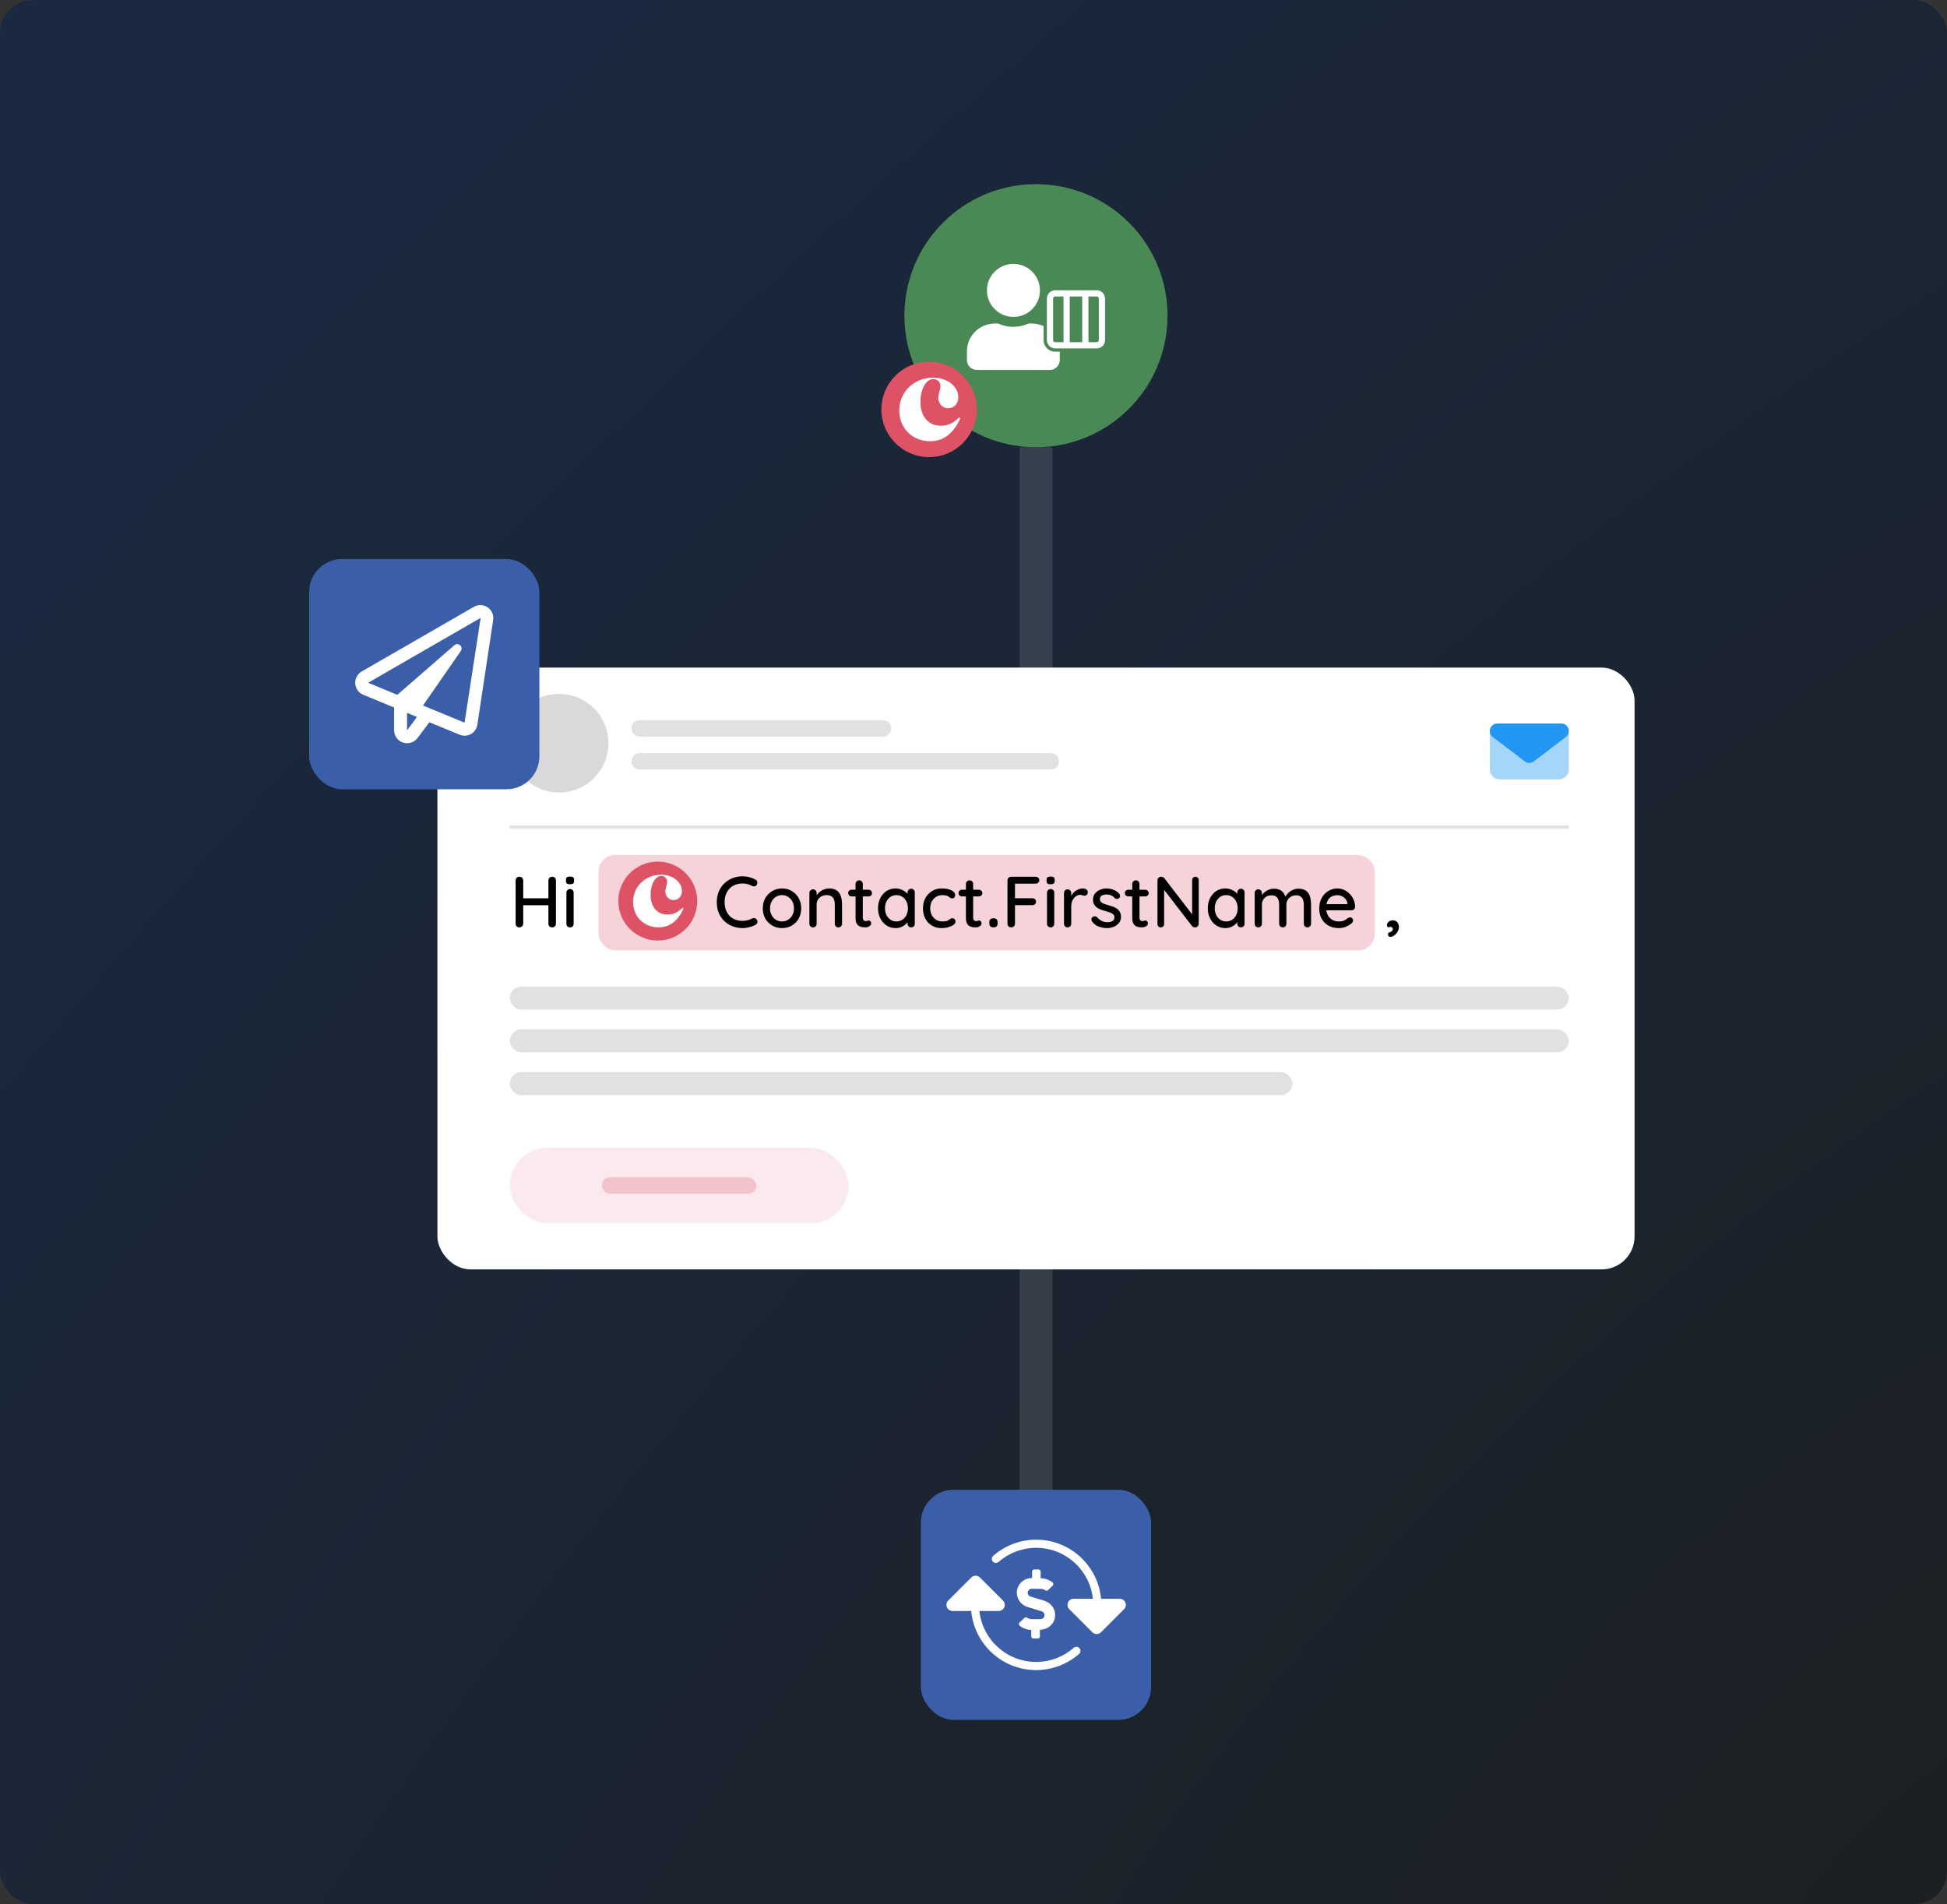 <svg width="592" height="579" viewBox="0 0 592 579" fill="none" xmlns="http://www.w3.org/2000/svg">
<rect x="0" y="0" width="592" height="579" fill="#333333" stroke="none"/>
<rect width="592" height="579" rx="10" fill="url(#paint0_radial_42_1078)"/>
<circle cx="315" cy="96" r="40" fill="#4A8856"/>
<path d="M330.947 90.157V104.052H333.474C333.821 104.052 334.105 103.768 334.105 103.421V90.789C334.105 90.442 333.821 90.157 333.474 90.157H330.947ZM329.053 90.157H325.263V104.052H329.053V90.157ZM323.368 104.052V90.157H320.842C320.495 90.157 320.21 90.442 320.21 90.789V103.421C320.21 103.768 320.495 104.052 320.842 104.052H323.368ZM318.316 90.789C318.316 89.396 319.449 88.263 320.842 88.263H333.474C334.867 88.263 336 89.396 336 90.789V103.421C336 104.814 334.867 105.947 333.474 105.947H320.842C319.449 105.947 318.316 104.814 318.316 103.421V90.789Z" fill="white"/>
<path d="M303.517 98.387C304.957 99.047 306.523 99.389 308.107 99.389C309.692 99.389 311.259 99.047 312.699 98.387H313.762C315.001 98.387 316.212 98.66 317.315 99.17V103.421C317.316 105.366 318.896 106.947 320.842 106.947H322.23V109.467C322.23 110.272 321.911 111.044 321.342 111.613C320.773 112.182 320 112.502 319.195 112.502H297.035C296.23 112.502 295.458 112.182 294.889 111.613C294.32 111.044 294 110.272 294 109.467V106.856C294 104.61 294.892 102.455 296.48 100.867C298.069 99.279 300.223 98.387 302.469 98.387H303.517ZM318.328 103.675C318.336 103.758 318.349 103.841 318.365 103.922C318.349 103.842 318.337 103.761 318.328 103.679V103.675ZM321.21 102.828C321.25 102.902 321.288 102.977 321.325 103.052H321.21V102.828ZM305.062 80.863C306.534 80.253 308.154 80.093 309.718 80.404C311.281 80.715 312.718 81.483 313.845 82.61C314.972 83.737 315.739 85.173 316.05 86.736C316.361 88.299 316.202 89.92 315.592 91.393C314.982 92.865 313.948 94.124 312.623 95.01C311.298 95.895 309.739 96.368 308.146 96.368C306.008 96.368 303.959 95.519 302.447 94.008C300.936 92.496 300.086 90.446 300.086 88.309C300.086 86.715 300.559 85.156 301.444 83.831C302.33 82.506 303.589 81.473 305.062 80.863Z" fill="white"/>
<rect x="280" y="453" width="70" height="70" rx="10" fill="#3B5EA8"/>
<path d="M317.797 486.827L313.344 485.487C313.092 485.416 312.871 485.264 312.714 485.054C312.557 484.845 312.473 484.59 312.475 484.328C312.477 484.169 312.511 484.012 312.574 483.866C312.637 483.719 312.728 483.587 312.843 483.476C312.957 483.365 313.092 483.278 313.24 483.219C313.388 483.16 313.547 483.131 313.706 483.134H316.421C316.92 483.148 317.403 483.305 317.815 483.586C317.929 483.674 318.069 483.722 318.214 483.722C318.358 483.722 318.498 483.674 318.612 483.586L320.042 482.21C320.115 482.147 320.173 482.07 320.213 481.982C320.253 481.895 320.274 481.8 320.274 481.703C320.274 481.607 320.253 481.512 320.213 481.425C320.173 481.337 320.115 481.259 320.042 481.197C319.014 480.375 317.737 479.928 316.421 479.929V477.92C316.424 477.834 316.409 477.749 316.379 477.669C316.348 477.589 316.302 477.516 316.243 477.454C316.184 477.391 316.114 477.341 316.036 477.306C315.958 477.272 315.873 477.252 315.788 477.25H314.466C314.293 477.25 314.128 477.319 314.005 477.441C313.883 477.563 313.814 477.729 313.814 477.902V479.875H313.706C313.083 479.868 312.466 479.991 311.893 480.236C311.32 480.48 310.805 480.841 310.379 481.296C309.953 481.75 309.627 482.289 309.421 482.876C309.214 483.464 309.132 484.088 309.18 484.709C309.284 485.636 309.662 486.511 310.264 487.224C310.867 487.936 311.668 488.453 312.565 488.709L316.747 489.977C316.997 490.055 317.215 490.212 317.368 490.424C317.522 490.636 317.602 490.892 317.598 491.153C317.598 491.312 317.567 491.469 317.505 491.615C317.444 491.761 317.355 491.894 317.242 492.005C317.129 492.116 316.995 492.204 316.848 492.263C316.701 492.322 316.544 492.351 316.385 492.348H313.67C313.169 492.346 312.682 492.188 312.276 491.896C312.153 491.817 312.006 491.782 311.861 491.799C311.716 491.815 311.581 491.882 311.479 491.986L310.031 493.344C309.958 493.407 309.9 493.485 309.86 493.572C309.82 493.66 309.799 493.755 309.799 493.851C309.799 493.947 309.82 494.042 309.86 494.13C309.9 494.217 309.958 494.295 310.031 494.358C311.034 495.16 312.276 495.606 313.561 495.625V497.598C313.561 497.771 313.63 497.937 313.752 498.059C313.874 498.181 314.04 498.25 314.213 498.25H315.516C315.691 498.25 315.858 498.182 315.984 498.06C316.109 497.939 316.181 497.773 316.186 497.598V495.589C317.123 495.603 318.042 495.332 318.822 494.812C319.601 494.291 320.204 493.545 320.549 492.674C320.758 492.101 320.848 491.491 320.814 490.882C320.781 490.273 320.624 489.677 320.353 489.13C320.082 488.583 319.703 488.097 319.239 487.701C318.775 487.306 318.235 487.008 317.652 486.827H317.797Z" fill="white"/>
<path d="M295.328 479.689C296.056 478.961 297.229 478.961 297.957 479.689L304.972 486.704C305.503 487.235 305.667 488.035 305.377 488.73C305.087 489.426 304.413 489.88 303.657 489.88H297.798C298.729 498.587 306.094 505.372 315.048 505.366C319.418 505.366 323.415 503.746 326.471 501.073C326.985 500.624 327.769 500.674 328.218 501.188C328.667 501.703 328.617 502.486 328.097 502.94C324.608 505.991 320.042 507.842 315.042 507.848C304.714 507.848 296.243 499.956 295.301 489.88L289.633 489.875C288.877 489.875 288.203 489.42 287.913 488.725C287.623 488.029 287.787 487.229 288.318 486.698L295.328 479.689ZM315.048 468.195C325.376 468.195 333.847 476.086 334.789 486.162H340.462C341.217 486.162 341.891 486.616 342.182 487.312C342.472 488.007 342.307 488.807 341.776 489.338L334.767 496.348C334.038 497.076 332.867 497.076 332.139 496.348L325.124 489.333C324.593 488.802 324.429 488.002 324.719 487.307C325.009 486.611 325.682 486.156 326.438 486.156H332.297C331.366 477.449 324.001 470.665 315.048 470.67C310.678 470.67 306.68 472.291 303.63 474.958L303.624 474.963C303.109 475.412 302.327 475.363 301.878 474.849C301.429 474.334 301.478 473.551 301.992 473.102C305.48 470.051 310.048 468.201 315.048 468.195Z" fill="white"/>
<path fill-rule="evenodd" clip-rule="evenodd" d="M286.391 119.228C286.484 119.321 286.484 119.474 286.391 119.567L285.888 120.07C285.796 120.162 285.648 120.162 285.557 120.07L282.793 117.307C282.631 117.145 282.369 117.145 282.207 117.307L275.307 124.207C275.145 124.369 275.145 124.631 275.307 124.793L282.207 131.693C282.369 131.855 282.631 131.855 282.793 131.693L289.693 124.793C289.697 124.789 289.702 124.784 289.706 124.78L290.57 123.915C290.68 123.806 290.862 123.831 290.913 123.978C291.106 124.538 290.979 125.184 290.531 125.631L283.631 132.531C283.007 133.156 281.993 133.156 281.369 132.531L274.469 125.631C273.844 125.007 273.844 123.993 274.469 123.369L281.369 116.469C281.993 115.844 283.007 115.844 283.631 116.469L286.391 119.228ZM290.53 121.045C290.638 121.153 290.638 121.328 290.53 121.436L282.766 129.2C282.658 129.308 282.483 129.308 282.375 129.2L281.148 127.973C281.122 127.947 281.102 127.917 281.089 127.886L277.846 124.643C277.738 124.535 277.738 124.36 277.846 124.252L279.073 123.025C279.181 122.917 279.356 122.917 279.464 123.025L282.585 126.145L288.912 119.818C289.02 119.71 289.195 119.71 289.303 119.818L290.53 121.045Z" fill="white"/>
<rect x="133" y="203" width="364" height="183" rx="10" fill="white"/>
<path opacity="0.4" d="M453 221C453 221.719 453.333 222.395 453.9 222.829L463.65 230.257C464.452 230.867 465.548 230.867 466.35 230.257L476.1 222.829C476.667 222.395 477 221.719 477 221V233.952C477 235.633 475.655 237 474 237H456C454.345 237 453 235.633 453 233.952V221Z" fill="#2196F3"/>
<path d="M455.25 220C454.008 220 453 221.024 453 222.286C453 223.005 453.333 223.681 453.9 224.114L463.65 231.543C464.452 232.152 465.548 232.152 466.35 231.543L476.1 224.114C476.667 223.681 477 223.005 477 222.286C477 221.024 475.992 220 474.75 220H455.25Z" fill="#2196F3"/>
<circle cx="170" cy="226" r="15" fill="#D9D9D9"/>
<rect x="94" y="170" width="70" height="70" rx="10" fill="#3B5EA8"/>
<g clip-path="url(#clip0_42_1078)">
<path d="M144.171 184.473L109.966 204.197C109.33 204.566 108.81 205.105 108.464 205.754C108.118 206.403 107.96 207.135 108.009 207.869C108.057 208.603 108.309 209.309 108.738 209.906C109.166 210.504 109.752 210.971 110.431 211.253L119.829 215.149V222.077C119.835 222.904 120.101 223.709 120.588 224.377C121.075 225.046 121.759 225.545 122.544 225.805C123.33 226.065 124.177 226.073 124.967 225.827C125.756 225.581 126.45 225.094 126.949 224.434L130.557 219.624L139.745 223.424C140.226 223.612 140.737 223.71 141.253 223.713C141.931 223.717 142.6 223.546 143.193 223.216C143.716 222.914 144.164 222.497 144.503 221.997C144.842 221.497 145.063 220.927 145.149 220.329L149.96 188.498C150.064 187.774 149.964 187.035 149.672 186.364C149.38 185.694 148.908 185.117 148.307 184.7C147.707 184.282 147.002 184.04 146.271 184C145.541 183.959 144.814 184.123 144.171 184.473ZM123.773 222.077V216.769L126.788 218.02L123.773 222.077ZM141.253 219.752L128.616 214.54L140.146 197.911C140.313 197.645 140.38 197.328 140.335 197.017C140.291 196.707 140.139 196.422 139.904 196.212C139.67 196.003 139.37 195.884 139.056 195.875C138.742 195.865 138.436 195.968 138.19 196.163L120.807 211.285L111.939 207.613L146.144 187.888L141.253 219.752Z" fill="white"/>
</g>
<line x1="315" y1="136" x2="315" y2="203" stroke="white" stroke-opacity="0.12" stroke-width="10"/>
<line x1="315" y1="386" x2="315" y2="453" stroke="white" stroke-opacity="0.12" stroke-width="10"/>
<line x1="194.5" y1="221.5" x2="268.5" y2="221.5" stroke="black" stroke-opacity="0.12" stroke-width="5" stroke-linecap="round"/>
<line x1="194.5" y1="231.5" x2="319.5" y2="231.5" stroke="black" stroke-opacity="0.12" stroke-width="5" stroke-linecap="round"/>
<line x1="155" y1="251.5" x2="477" y2="251.5" stroke="black" stroke-opacity="0.12"/>
<path d="M157.97 266.6C158.263 266.6 158.52 266.71 158.74 266.93C158.975 267.135 159.092 267.399 159.092 267.722V280.878C159.077 281.201 158.953 281.472 158.718 281.692C158.498 281.897 158.234 282 157.926 282C157.589 282 157.31 281.897 157.09 281.692C156.885 281.472 156.782 281.201 156.782 280.878V267.722C156.782 267.399 156.892 267.135 157.112 266.93C157.332 266.71 157.618 266.6 157.97 266.6ZM167.892 266.6C168.244 266.6 168.523 266.71 168.728 266.93C168.933 267.135 169.036 267.399 169.036 267.722V280.878C169.036 281.201 168.926 281.472 168.706 281.692C168.501 281.897 168.222 282 167.87 282C167.562 282 167.298 281.897 167.078 281.692C166.858 281.472 166.748 281.201 166.748 280.878V267.722C166.748 267.399 166.858 267.135 167.078 266.93C167.313 266.71 167.584 266.6 167.892 266.6ZM157.882 273.156H167.914L167.892 275.268H157.86L157.882 273.156ZM174.421 280.878C174.421 281.201 174.318 281.472 174.113 281.692C173.907 281.897 173.643 282 173.321 282C173.013 282 172.749 281.897 172.529 281.692C172.323 281.472 172.221 281.201 172.221 280.878V271.462C172.221 271.139 172.323 270.875 172.529 270.67C172.749 270.45 173.013 270.34 173.321 270.34C173.643 270.34 173.907 270.45 174.113 270.67C174.318 270.875 174.421 271.139 174.421 271.462V280.878ZM173.299 268.888C172.873 268.888 172.565 268.815 172.375 268.668C172.184 268.507 172.089 268.243 172.089 267.876V267.524C172.089 267.157 172.191 266.901 172.397 266.754C172.602 266.607 172.91 266.534 173.321 266.534C173.761 266.534 174.076 266.615 174.267 266.776C174.457 266.923 174.553 267.172 174.553 267.524V267.876C174.553 268.257 174.45 268.521 174.245 268.668C174.054 268.815 173.739 268.888 173.299 268.888Z" fill="black"/>
<path d="M425.356 281.934C425.356 282.389 425.224 282.843 424.96 283.298C424.696 283.753 424.366 284.127 423.97 284.42C423.574 284.728 423.156 284.882 422.716 284.882C422.569 284.882 422.415 284.823 422.254 284.706C422.107 284.603 422.034 284.405 422.034 284.112C422.034 283.819 422.122 283.643 422.298 283.584C422.489 283.54 422.672 283.474 422.848 283.386C423.053 283.283 423.215 283.151 423.332 282.99C423.449 282.843 423.508 282.667 423.508 282.462C423.508 282.286 423.435 282.139 423.288 282.022C423.156 281.905 422.98 281.846 422.76 281.846C422.672 281.846 422.569 281.861 422.452 281.89C422.349 281.905 422.254 281.941 422.166 282C422.034 281.927 421.924 281.839 421.836 281.736C421.748 281.633 421.704 281.479 421.704 281.274C421.719 280.893 421.902 280.563 422.254 280.284C422.621 279.991 423.039 279.844 423.508 279.844C424.065 279.844 424.513 280.042 424.85 280.438C425.187 280.834 425.356 281.333 425.356 281.934Z" fill="black"/>
<rect x="182" y="260" width="236" height="29" rx="5" fill="#DE5266" fill-opacity="0.25"/>
<path d="M229.716 267.48C230.039 267.641 230.222 267.891 230.266 268.228C230.325 268.565 230.244 268.873 230.024 269.152C229.863 269.372 229.65 269.497 229.386 269.526C229.137 269.555 228.887 269.504 228.638 269.372C228.213 269.152 227.765 268.976 227.296 268.844C226.827 268.712 226.328 268.646 225.8 268.646C224.964 268.646 224.209 268.785 223.534 269.064C222.874 269.328 222.302 269.717 221.818 270.23C221.334 270.729 220.96 271.323 220.696 272.012C220.447 272.701 220.322 273.464 220.322 274.3C220.322 275.224 220.461 276.045 220.74 276.764C221.019 277.468 221.4 278.069 221.884 278.568C222.383 279.052 222.962 279.419 223.622 279.668C224.297 279.903 225.023 280.02 225.8 280.02C226.299 280.02 226.783 279.961 227.252 279.844C227.736 279.727 228.191 279.551 228.616 279.316C228.88 279.184 229.137 279.14 229.386 279.184C229.65 279.213 229.863 279.338 230.024 279.558C230.273 279.866 230.361 280.181 230.288 280.504C230.229 280.812 230.046 281.047 229.738 281.208C229.371 281.413 228.968 281.589 228.528 281.736C228.088 281.883 227.641 282 227.186 282.088C226.731 282.176 226.269 282.22 225.8 282.22C224.744 282.22 223.747 282.044 222.808 281.692C221.869 281.34 221.033 280.827 220.3 280.152C219.567 279.477 218.987 278.649 218.562 277.666C218.151 276.683 217.946 275.561 217.946 274.3C217.946 273.171 218.137 272.129 218.518 271.176C218.914 270.208 219.464 269.379 220.168 268.69C220.887 267.986 221.723 267.443 222.676 267.062C223.629 266.666 224.671 266.468 225.8 266.468C226.504 266.468 227.186 266.556 227.846 266.732C228.521 266.908 229.144 267.157 229.716 267.48ZM243.614 276.214C243.614 277.387 243.358 278.429 242.844 279.338C242.331 280.233 241.634 280.937 240.754 281.45C239.874 281.963 238.884 282.22 237.784 282.22C236.684 282.22 235.694 281.963 234.814 281.45C233.934 280.937 233.23 280.233 232.702 279.338C232.189 278.429 231.932 277.387 231.932 276.214C231.932 275.026 232.189 273.985 232.702 273.09C233.23 272.181 233.934 271.469 234.814 270.956C235.694 270.428 236.684 270.164 237.784 270.164C238.884 270.164 239.874 270.428 240.754 270.956C241.634 271.469 242.331 272.181 242.844 273.09C243.358 273.985 243.614 275.026 243.614 276.214ZM241.414 276.214C241.414 275.407 241.253 274.711 240.93 274.124C240.608 273.523 240.168 273.053 239.61 272.716C239.068 272.364 238.459 272.188 237.784 272.188C237.11 272.188 236.494 272.364 235.936 272.716C235.379 273.053 234.939 273.523 234.616 274.124C234.294 274.711 234.132 275.407 234.132 276.214C234.132 276.991 234.294 277.681 234.616 278.282C234.939 278.883 235.379 279.353 235.936 279.69C236.494 280.027 237.11 280.196 237.784 280.196C238.459 280.196 239.068 280.027 239.61 279.69C240.168 279.353 240.608 278.883 240.93 278.282C241.253 277.681 241.414 276.991 241.414 276.214ZM252.066 270.164C253.108 270.164 253.914 270.384 254.486 270.824C255.058 271.249 255.454 271.829 255.674 272.562C255.909 273.281 256.026 274.087 256.026 274.982V280.878C256.026 281.201 255.916 281.472 255.696 281.692C255.491 281.897 255.234 282 254.926 282C254.604 282 254.34 281.897 254.134 281.692C253.929 281.472 253.826 281.201 253.826 280.878V275.004C253.826 274.476 253.753 274.007 253.606 273.596C253.46 273.171 253.203 272.833 252.836 272.584C252.484 272.32 251.986 272.188 251.34 272.188C250.739 272.188 250.211 272.32 249.756 272.584C249.302 272.833 248.942 273.171 248.678 273.596C248.429 274.007 248.304 274.476 248.304 275.004V280.878C248.304 281.201 248.194 281.472 247.974 281.692C247.769 281.897 247.512 282 247.204 282C246.882 282 246.618 281.897 246.412 281.692C246.207 281.472 246.104 281.201 246.104 280.878V271.55C246.104 271.227 246.207 270.963 246.412 270.758C246.618 270.538 246.882 270.428 247.204 270.428C247.512 270.428 247.769 270.538 247.974 270.758C248.194 270.963 248.304 271.227 248.304 271.55V272.782L247.908 273.002C248.011 272.679 248.187 272.357 248.436 272.034C248.7 271.697 249.016 271.389 249.382 271.11C249.749 270.817 250.16 270.589 250.614 270.428C251.069 270.252 251.553 270.164 252.066 270.164ZM258.927 270.56H264.097C264.39 270.56 264.632 270.663 264.823 270.868C265.028 271.059 265.131 271.301 265.131 271.594C265.131 271.873 265.028 272.107 264.823 272.298C264.632 272.489 264.39 272.584 264.097 272.584H258.927C258.634 272.584 258.384 272.489 258.179 272.298C257.988 272.093 257.893 271.851 257.893 271.572C257.893 271.279 257.988 271.037 258.179 270.846C258.384 270.655 258.634 270.56 258.927 270.56ZM261.237 267.7C261.56 267.7 261.824 267.81 262.029 268.03C262.234 268.235 262.337 268.499 262.337 268.822V279.03C262.337 279.294 262.381 279.507 262.469 279.668C262.557 279.829 262.674 279.939 262.821 279.998C262.982 280.057 263.144 280.086 263.305 280.086C263.466 280.086 263.606 280.057 263.723 279.998C263.855 279.939 264.009 279.91 264.185 279.91C264.361 279.91 264.522 279.991 264.669 280.152C264.816 280.313 264.889 280.533 264.889 280.812C264.889 281.164 264.698 281.45 264.317 281.67C263.936 281.89 263.525 282 263.085 282C262.836 282 262.542 281.978 262.205 281.934C261.868 281.89 261.538 281.78 261.215 281.604C260.907 281.428 260.65 281.149 260.445 280.768C260.24 280.372 260.137 279.822 260.137 279.118V268.822C260.137 268.499 260.24 268.235 260.445 268.03C260.665 267.81 260.929 267.7 261.237 267.7ZM277.049 270.252C277.372 270.252 277.636 270.362 277.841 270.582C278.047 270.787 278.149 271.051 278.149 271.374V280.878C278.149 281.201 278.047 281.472 277.841 281.692C277.636 281.897 277.372 282 277.049 282C276.741 282 276.477 281.897 276.257 281.692C276.052 281.472 275.949 281.201 275.949 280.878V279.294L276.411 279.36C276.411 279.624 276.301 279.917 276.081 280.24C275.876 280.563 275.59 280.878 275.223 281.186C274.857 281.479 274.424 281.729 273.925 281.934C273.427 282.125 272.891 282.22 272.319 282.22C271.307 282.22 270.398 281.963 269.591 281.45C268.785 280.922 268.147 280.203 267.677 279.294C267.208 278.385 266.973 277.351 266.973 276.192C266.973 275.004 267.208 273.963 267.677 273.068C268.147 272.159 268.777 271.447 269.569 270.934C270.376 270.421 271.271 270.164 272.253 270.164C272.884 270.164 273.463 270.267 273.991 270.472C274.534 270.677 275.003 270.941 275.399 271.264C275.795 271.587 276.096 271.931 276.301 272.298C276.521 272.65 276.631 272.987 276.631 273.31L275.949 273.376V271.374C275.949 271.066 276.052 270.802 276.257 270.582C276.477 270.362 276.741 270.252 277.049 270.252ZM272.561 280.196C273.251 280.196 273.859 280.02 274.387 279.668C274.915 279.316 275.326 278.839 275.619 278.238C275.913 277.622 276.059 276.94 276.059 276.192C276.059 275.429 275.913 274.747 275.619 274.146C275.326 273.545 274.915 273.068 274.387 272.716C273.859 272.364 273.251 272.188 272.561 272.188C271.887 272.188 271.285 272.364 270.757 272.716C270.244 273.068 269.833 273.545 269.525 274.146C269.232 274.747 269.085 275.429 269.085 276.192C269.085 276.94 269.232 277.622 269.525 278.238C269.833 278.839 270.244 279.316 270.757 279.668C271.285 280.02 271.887 280.196 272.561 280.196ZM286.357 270.164C287.149 270.164 287.853 270.252 288.469 270.428C289.085 270.589 289.562 270.824 289.899 271.132C290.251 271.425 290.427 271.77 290.427 272.166C290.427 272.415 290.354 272.65 290.207 272.87C290.061 273.075 289.841 273.178 289.547 273.178C289.342 273.178 289.166 273.141 289.019 273.068C288.887 272.995 288.763 272.907 288.645 272.804C288.528 272.701 288.381 272.599 288.205 272.496C288.044 272.408 287.802 272.335 287.479 272.276C287.171 272.217 286.893 272.188 286.643 272.188C285.866 272.188 285.191 272.364 284.619 272.716C284.062 273.068 283.622 273.545 283.299 274.146C282.991 274.747 282.837 275.429 282.837 276.192C282.837 276.955 282.991 277.637 283.299 278.238C283.622 278.839 284.055 279.316 284.597 279.668C285.155 280.02 285.8 280.196 286.533 280.196C286.973 280.196 287.333 280.167 287.611 280.108C287.89 280.035 288.132 279.947 288.337 279.844C288.557 279.712 288.741 279.58 288.887 279.448C289.049 279.301 289.269 279.228 289.547 279.228C289.87 279.228 290.112 279.331 290.273 279.536C290.449 279.727 290.537 279.969 290.537 280.262C290.537 280.585 290.339 280.9 289.943 281.208C289.562 281.501 289.049 281.743 288.403 281.934C287.758 282.125 287.047 282.22 286.269 282.22C285.125 282.22 284.128 281.956 283.277 281.428C282.441 280.9 281.789 280.181 281.319 279.272C280.865 278.363 280.637 277.336 280.637 276.192C280.637 275.033 280.879 274.007 281.363 273.112C281.847 272.203 282.522 271.484 283.387 270.956C284.253 270.428 285.243 270.164 286.357 270.164ZM292.486 270.56H297.656C297.949 270.56 298.191 270.663 298.382 270.868C298.587 271.059 298.69 271.301 298.69 271.594C298.69 271.873 298.587 272.107 298.382 272.298C298.191 272.489 297.949 272.584 297.656 272.584H292.486C292.192 272.584 291.943 272.489 291.738 272.298C291.547 272.093 291.452 271.851 291.452 271.572C291.452 271.279 291.547 271.037 291.738 270.846C291.943 270.655 292.192 270.56 292.486 270.56ZM294.796 267.7C295.118 267.7 295.382 267.81 295.588 268.03C295.793 268.235 295.896 268.499 295.896 268.822V279.03C295.896 279.294 295.94 279.507 296.028 279.668C296.116 279.829 296.233 279.939 296.38 279.998C296.541 280.057 296.702 280.086 296.864 280.086C297.025 280.086 297.164 280.057 297.282 279.998C297.414 279.939 297.568 279.91 297.744 279.91C297.92 279.91 298.081 279.991 298.228 280.152C298.374 280.313 298.448 280.533 298.448 280.812C298.448 281.164 298.257 281.45 297.876 281.67C297.494 281.89 297.084 282 296.644 282C296.394 282 296.101 281.978 295.764 281.934C295.426 281.89 295.096 281.78 294.774 281.604C294.466 281.428 294.209 281.149 294.004 280.768C293.798 280.372 293.696 279.822 293.696 279.118V268.822C293.696 268.499 293.798 268.235 294.004 268.03C294.224 267.81 294.488 267.7 294.796 267.7ZM301.962 281.978C301.595 281.978 301.309 281.875 301.104 281.67C300.913 281.465 300.818 281.179 300.818 280.812V280.416C300.818 280.049 300.913 279.763 301.104 279.558C301.309 279.353 301.595 279.25 301.962 279.25H302.204C302.571 279.25 302.849 279.353 303.04 279.558C303.231 279.763 303.326 280.049 303.326 280.416V280.812C303.326 281.179 303.231 281.465 303.04 281.67C302.849 281.875 302.571 281.978 302.204 281.978H301.962ZM307.497 282C307.145 282 306.859 281.897 306.639 281.692C306.433 281.472 306.331 281.201 306.331 280.878V267.722C306.331 267.399 306.441 267.135 306.661 266.93C306.881 266.71 307.145 266.6 307.453 266.6H314.889C315.211 266.6 315.475 266.703 315.681 266.908C315.901 267.113 316.011 267.37 316.011 267.678C316.011 267.957 315.901 268.199 315.681 268.404C315.475 268.609 315.211 268.712 314.889 268.712H308.465L308.619 268.492V273.398L308.487 273.134H313.899C314.221 273.134 314.485 273.237 314.691 273.442C314.911 273.647 315.021 273.904 315.021 274.212C315.021 274.491 314.911 274.733 314.691 274.938C314.485 275.143 314.221 275.246 313.899 275.246H308.443L308.619 275.07V280.878C308.619 281.201 308.509 281.472 308.289 281.692C308.069 281.897 307.805 282 307.497 282ZM320.553 280.878C320.553 281.201 320.451 281.472 320.245 281.692C320.04 281.897 319.776 282 319.453 282C319.145 282 318.881 281.897 318.661 281.692C318.456 281.472 318.353 281.201 318.353 280.878V271.462C318.353 271.139 318.456 270.875 318.661 270.67C318.881 270.45 319.145 270.34 319.453 270.34C319.776 270.34 320.04 270.45 320.245 270.67C320.451 270.875 320.553 271.139 320.553 271.462V280.878ZM319.431 268.888C319.006 268.888 318.698 268.815 318.507 268.668C318.317 268.507 318.221 268.243 318.221 267.876V267.524C318.221 267.157 318.324 266.901 318.529 266.754C318.735 266.607 319.043 266.534 319.453 266.534C319.893 266.534 320.209 266.615 320.399 266.776C320.59 266.923 320.685 267.172 320.685 267.524V267.876C320.685 268.257 320.583 268.521 320.377 268.668C320.187 268.815 319.871 268.888 319.431 268.888ZM324.613 282C324.29 282 324.026 281.897 323.821 281.692C323.615 281.472 323.513 281.201 323.513 280.878V271.55C323.513 271.227 323.615 270.963 323.821 270.758C324.026 270.538 324.29 270.428 324.613 270.428C324.921 270.428 325.177 270.538 325.383 270.758C325.603 270.963 325.713 271.227 325.713 271.55V274.014L325.493 273.068C325.61 272.657 325.786 272.276 326.021 271.924C326.27 271.572 326.563 271.264 326.901 271C327.238 270.736 327.612 270.531 328.023 270.384C328.448 270.237 328.888 270.164 329.343 270.164C329.724 270.164 330.054 270.267 330.333 270.472C330.611 270.677 330.751 270.934 330.751 271.242C330.751 271.638 330.648 271.931 330.443 272.122C330.237 272.298 330.01 272.386 329.761 272.386C329.541 272.386 329.328 272.342 329.123 272.254C328.917 272.151 328.675 272.1 328.397 272.1C328.089 272.1 327.773 272.181 327.451 272.342C327.128 272.503 326.835 272.745 326.571 273.068C326.307 273.376 326.094 273.743 325.933 274.168C325.786 274.593 325.713 275.07 325.713 275.598V280.878C325.713 281.201 325.603 281.472 325.383 281.692C325.177 281.897 324.921 282 324.613 282ZM332.026 280.196C331.894 279.991 331.835 279.756 331.85 279.492C331.865 279.213 332.019 278.979 332.312 278.788C332.517 278.656 332.73 278.605 332.95 278.634C333.185 278.649 333.405 278.759 333.61 278.964C334.021 279.419 334.475 279.778 334.974 280.042C335.487 280.306 336.103 280.438 336.822 280.438C337.115 280.423 337.416 280.379 337.724 280.306C338.032 280.218 338.296 280.071 338.516 279.866C338.736 279.646 338.846 279.331 338.846 278.92C338.846 278.553 338.729 278.26 338.494 278.04C338.259 277.82 337.951 277.644 337.57 277.512C337.189 277.365 336.778 277.233 336.338 277.116C335.869 276.984 335.392 276.837 334.908 276.676C334.439 276.515 334.013 276.309 333.632 276.06C333.251 275.796 332.935 275.459 332.686 275.048C332.451 274.637 332.334 274.131 332.334 273.53C332.334 272.841 332.525 272.247 332.906 271.748C333.302 271.249 333.808 270.861 334.424 270.582C335.055 270.303 335.737 270.164 336.47 270.164C336.895 270.164 337.343 270.223 337.812 270.34C338.281 270.443 338.736 270.611 339.176 270.846C339.616 271.081 339.997 271.389 340.32 271.77C340.467 271.961 340.547 272.188 340.562 272.452C340.591 272.716 340.474 272.951 340.21 273.156C340.034 273.303 339.821 273.369 339.572 273.354C339.323 273.339 339.117 273.259 338.956 273.112C338.677 272.76 338.318 272.489 337.878 272.298C337.438 272.093 336.939 271.99 336.382 271.99C336.103 271.99 335.81 272.034 335.502 272.122C335.209 272.195 334.959 272.335 334.754 272.54C334.549 272.745 334.446 273.046 334.446 273.442C334.446 273.809 334.563 274.102 334.798 274.322C335.047 274.542 335.37 274.725 335.766 274.872C336.162 275.019 336.595 275.151 337.064 275.268C337.519 275.385 337.966 275.525 338.406 275.686C338.861 275.847 339.264 276.06 339.616 276.324C339.983 276.573 340.276 276.903 340.496 277.314C340.731 277.71 340.848 278.216 340.848 278.832C340.848 279.551 340.635 280.167 340.21 280.68C339.799 281.179 339.271 281.56 338.626 281.824C337.995 282.088 337.328 282.22 336.624 282.22C335.788 282.22 334.952 282.073 334.116 281.78C333.295 281.472 332.598 280.944 332.026 280.196ZM343.06 270.56H348.23C348.523 270.56 348.765 270.663 348.956 270.868C349.161 271.059 349.264 271.301 349.264 271.594C349.264 271.873 349.161 272.107 348.956 272.298C348.765 272.489 348.523 272.584 348.23 272.584H343.06C342.766 272.584 342.517 272.489 342.312 272.298C342.121 272.093 342.026 271.851 342.026 271.572C342.026 271.279 342.121 271.037 342.312 270.846C342.517 270.655 342.766 270.56 343.06 270.56ZM345.37 267.7C345.692 267.7 345.956 267.81 346.162 268.03C346.367 268.235 346.47 268.499 346.47 268.822V279.03C346.47 279.294 346.514 279.507 346.602 279.668C346.69 279.829 346.807 279.939 346.954 279.998C347.115 280.057 347.276 280.086 347.438 280.086C347.599 280.086 347.738 280.057 347.856 279.998C347.988 279.939 348.142 279.91 348.318 279.91C348.494 279.91 348.655 279.991 348.802 280.152C348.948 280.313 349.022 280.533 349.022 280.812C349.022 281.164 348.831 281.45 348.45 281.67C348.068 281.89 347.658 282 347.218 282C346.968 282 346.675 281.978 346.338 281.934C346 281.89 345.67 281.78 345.348 281.604C345.04 281.428 344.783 281.149 344.578 280.768C344.372 280.372 344.27 279.822 344.27 279.118V268.822C344.27 268.499 344.372 268.235 344.578 268.03C344.798 267.81 345.062 267.7 345.37 267.7ZM363.492 266.6C363.785 266.6 364.02 266.703 364.196 266.908C364.387 267.099 364.482 267.341 364.482 267.634V280.878C364.482 281.201 364.372 281.472 364.152 281.692C363.947 281.897 363.683 282 363.36 282C363.213 282 363.052 281.971 362.876 281.912C362.715 281.853 362.59 281.773 362.502 281.67L353.46 269.944L353.966 269.658V280.988C353.966 281.267 353.871 281.509 353.68 281.714C353.489 281.905 353.247 282 352.954 282C352.646 282 352.397 281.905 352.206 281.714C352.03 281.509 351.942 281.267 351.942 280.988V267.722C351.942 267.385 352.052 267.113 352.272 266.908C352.492 266.703 352.756 266.6 353.064 266.6C353.225 266.6 353.394 266.637 353.57 266.71C353.761 266.769 353.9 266.864 353.988 266.996L362.81 278.48L362.48 278.788V267.634C362.48 267.341 362.575 267.099 362.766 266.908C362.957 266.703 363.199 266.6 363.492 266.6ZM377.317 270.252C377.64 270.252 377.904 270.362 378.109 270.582C378.314 270.787 378.417 271.051 378.417 271.374V280.878C378.417 281.201 378.314 281.472 378.109 281.692C377.904 281.897 377.64 282 377.317 282C377.009 282 376.745 281.897 376.525 281.692C376.32 281.472 376.217 281.201 376.217 280.878V279.294L376.679 279.36C376.679 279.624 376.569 279.917 376.349 280.24C376.144 280.563 375.858 280.878 375.491 281.186C375.124 281.479 374.692 281.729 374.193 281.934C373.694 282.125 373.159 282.22 372.587 282.22C371.575 282.22 370.666 281.963 369.859 281.45C369.052 280.922 368.414 280.203 367.945 279.294C367.476 278.385 367.241 277.351 367.241 276.192C367.241 275.004 367.476 273.963 367.945 273.068C368.414 272.159 369.045 271.447 369.837 270.934C370.644 270.421 371.538 270.164 372.521 270.164C373.152 270.164 373.731 270.267 374.259 270.472C374.802 270.677 375.271 270.941 375.667 271.264C376.063 271.587 376.364 271.931 376.569 272.298C376.789 272.65 376.899 272.987 376.899 273.31L376.217 273.376V271.374C376.217 271.066 376.32 270.802 376.525 270.582C376.745 270.362 377.009 270.252 377.317 270.252ZM372.829 280.196C373.518 280.196 374.127 280.02 374.655 279.668C375.183 279.316 375.594 278.839 375.887 278.238C376.18 277.622 376.327 276.94 376.327 276.192C376.327 275.429 376.18 274.747 375.887 274.146C375.594 273.545 375.183 273.068 374.655 272.716C374.127 272.364 373.518 272.188 372.829 272.188C372.154 272.188 371.553 272.364 371.025 272.716C370.512 273.068 370.101 273.545 369.793 274.146C369.5 274.747 369.353 275.429 369.353 276.192C369.353 276.94 369.5 277.622 369.793 278.238C370.101 278.839 370.512 279.316 371.025 279.668C371.553 280.02 372.154 280.196 372.829 280.196ZM387.307 270.23C388.392 270.23 389.228 270.501 389.815 271.044C390.402 271.572 390.79 272.291 390.981 273.2L390.629 273.09L390.783 272.738C390.974 272.357 391.26 271.975 391.641 271.594C392.037 271.198 392.506 270.875 393.049 270.626C393.592 270.362 394.171 270.23 394.787 270.23C395.799 270.23 396.584 270.45 397.141 270.89C397.698 271.315 398.087 271.895 398.307 272.628C398.527 273.347 398.637 274.153 398.637 275.048V280.878C398.637 281.201 398.534 281.472 398.329 281.692C398.124 281.897 397.86 282 397.537 282C397.229 282 396.965 281.897 396.745 281.692C396.54 281.472 396.437 281.201 396.437 280.878V275.07C396.437 274.557 396.364 274.087 396.217 273.662C396.085 273.237 395.843 272.899 395.491 272.65C395.154 272.386 394.684 272.254 394.083 272.254C393.511 272.254 392.998 272.386 392.543 272.65C392.103 272.899 391.758 273.237 391.509 273.662C391.26 274.087 391.135 274.557 391.135 275.07V280.878C391.135 281.201 391.032 281.472 390.827 281.692C390.622 281.897 390.358 282 390.035 282C389.712 282 389.448 281.897 389.243 281.692C389.038 281.472 388.935 281.201 388.935 280.878V275.048C388.935 274.535 388.862 274.065 388.715 273.64C388.583 273.215 388.348 272.877 388.011 272.628C387.674 272.379 387.204 272.254 386.603 272.254C386.031 272.254 385.525 272.379 385.085 272.628C384.645 272.877 384.3 273.215 384.051 273.64C383.816 274.065 383.699 274.535 383.699 275.048V280.878C383.699 281.201 383.589 281.472 383.369 281.692C383.164 281.897 382.907 282 382.599 282C382.276 282 382.012 281.897 381.807 281.692C381.602 281.472 381.499 281.201 381.499 280.878V271.55C381.499 271.227 381.602 270.963 381.807 270.758C382.012 270.538 382.276 270.428 382.599 270.428C382.907 270.428 383.164 270.538 383.369 270.758C383.589 270.963 383.699 271.227 383.699 271.55V272.848L383.281 273.09C383.384 272.767 383.552 272.437 383.787 272.1C384.022 271.763 384.315 271.455 384.667 271.176C385.034 270.897 385.437 270.67 385.877 270.494C386.317 270.318 386.794 270.23 387.307 270.23ZM407.106 282.22C405.888 282.22 404.832 281.971 403.938 281.472C403.043 280.959 402.346 280.262 401.848 279.382C401.364 278.487 401.122 277.468 401.122 276.324C401.122 275.033 401.378 273.933 401.892 273.024C402.42 272.1 403.102 271.396 403.938 270.912C404.774 270.413 405.661 270.164 406.6 270.164C407.318 270.164 408 270.311 408.646 270.604C409.291 270.883 409.863 271.279 410.362 271.792C410.875 272.291 411.278 272.885 411.572 273.574C411.865 274.249 412.019 274.989 412.034 275.796C412.019 276.089 411.902 276.331 411.682 276.522C411.462 276.713 411.205 276.808 410.912 276.808H402.354L401.826 274.938H410.098L409.68 275.334V274.784C409.65 274.271 409.482 273.823 409.174 273.442C408.866 273.046 408.484 272.745 408.03 272.54C407.575 272.32 407.098 272.21 406.6 272.21C406.16 272.21 405.734 272.283 405.324 272.43C404.928 272.562 404.568 272.782 404.246 273.09C403.938 273.398 403.688 273.809 403.498 274.322C403.322 274.821 403.234 275.444 403.234 276.192C403.234 276.999 403.402 277.703 403.74 278.304C404.077 278.905 404.532 279.375 405.104 279.712C405.676 280.035 406.306 280.196 406.996 280.196C407.538 280.196 407.986 280.145 408.338 280.042C408.69 279.925 408.983 279.785 409.218 279.624C409.452 279.463 409.658 279.309 409.834 279.162C410.054 279.03 410.274 278.964 410.494 278.964C410.758 278.964 410.978 279.059 411.154 279.25C411.33 279.426 411.418 279.639 411.418 279.888C411.418 280.211 411.256 280.504 410.934 280.768C410.538 281.149 409.988 281.487 409.284 281.78C408.594 282.073 407.868 282.22 407.106 282.22Z" fill="black"/>
<rect x="155" y="300" width="322" height="7" rx="3.5" fill="black" fill-opacity="0.12"/>
<rect x="155" y="313" width="322" height="7" rx="3.5" fill="black" fill-opacity="0.12"/>
<rect x="155" y="326" width="238" height="7" rx="3.5" fill="black" fill-opacity="0.12"/>
<rect x="155" y="349" width="103" height="23" rx="11.5" fill="#DE5266" fill-opacity="0.12"/>
<rect x="183" y="358" width="47" height="5" rx="2.5" fill="#DE5266" fill-opacity="0.25"/>
<circle cx="282.5" cy="124.5" r="14.5" fill="#DE5266"/>
<path fill-rule="evenodd" clip-rule="evenodd" d="M282.83 134.167C281.465 134.167 280.212 133.934 279.069 133.469C277.927 133.003 276.937 132.354 276.099 131.521C275.261 130.688 274.608 129.701 274.14 128.562C273.672 127.422 273.438 126.167 273.438 124.794C273.438 123.398 273.699 122.092 274.223 120.88C274.747 119.667 275.472 118.613 276.398 117.719C277.323 116.825 278.408 116.12 279.65 115.605C280.893 115.091 282.232 114.833 283.67 114.833C284.742 114.833 285.747 114.987 286.685 115.293C287.623 115.599 288.439 116.022 289.134 116.561C289.828 117.1 290.376 117.743 290.778 118.49C291.18 119.238 291.381 120.028 291.381 120.861C291.381 121.793 291.089 122.57 290.504 123.195C289.919 123.82 289.201 124.132 288.348 124.132C287.471 124.132 286.74 123.826 286.155 123.214C285.57 122.601 285.278 121.83 285.278 120.898C285.278 120.629 285.308 120.371 285.37 120.126C285.43 119.881 285.522 119.526 285.643 119.06C285.765 118.644 285.845 118.331 285.881 118.123C285.918 117.915 285.936 117.688 285.936 117.443C285.936 116.806 285.73 116.285 285.319 115.881C284.907 115.477 284.389 115.274 283.764 115.274C283.211 115.274 282.699 115.453 282.231 115.809C281.762 116.165 281.354 116.651 281.005 117.264C280.656 117.879 280.38 118.609 280.175 119.457C279.971 120.305 279.869 121.208 279.869 122.165C279.869 124.401 280.43 126.176 281.55 127.491C282.671 128.805 284.182 129.462 286.082 129.462C287.154 129.462 288.129 129.26 289.006 128.856C289.883 128.451 290.735 127.821 291.564 126.963L292.002 127.183C289.931 131.839 286.874 134.167 282.83 134.167Z" fill="white"/>
<circle cx="200" cy="274" r="12" fill="#DE5266"/>
<path fill-rule="evenodd" clip-rule="evenodd" d="M200.273 282C199.143 282 198.106 281.807 197.161 281.422C196.215 281.037 195.396 280.5 194.703 279.81C194.009 279.121 193.469 278.304 193.081 277.361C192.694 276.418 192.5 275.379 192.5 274.243C192.5 273.087 192.717 272.007 193.15 271.004C193.584 270 194.183 269.128 194.95 268.388C195.716 267.648 196.613 267.065 197.642 266.639C198.67 266.213 199.778 266 200.968 266C201.855 266 202.687 266.127 203.464 266.38C204.239 266.634 204.915 266.984 205.49 267.43C206.064 267.876 206.518 268.408 206.851 269.026C207.184 269.645 207.35 270.299 207.35 270.988C207.35 271.759 207.108 272.403 206.624 272.92C206.14 273.437 205.545 273.696 204.84 273.696C204.114 273.696 203.509 273.442 203.025 272.935C202.541 272.428 202.299 271.79 202.299 271.019C202.299 270.796 202.324 270.583 202.375 270.38C202.425 270.178 202.501 269.883 202.601 269.498C202.702 269.154 202.768 268.895 202.798 268.722C202.828 268.55 202.844 268.363 202.844 268.159C202.844 267.632 202.673 267.201 202.333 266.867C201.992 266.532 201.563 266.365 201.046 266.365C200.588 266.365 200.165 266.513 199.778 266.808C199.39 267.102 199.051 267.504 198.763 268.012C198.474 268.521 198.245 269.125 198.076 269.827C197.907 270.528 197.823 271.275 197.823 272.068C197.823 273.918 198.287 275.387 199.214 276.475C200.141 277.563 201.392 278.106 202.964 278.106C203.852 278.106 204.658 277.939 205.384 277.605C206.11 277.27 206.815 276.748 207.501 276.038L207.864 276.22C206.15 280.074 203.62 282 200.273 282Z" fill="white"/>
<defs>
<radialGradient id="paint0_radial_42_1078" cx="0" cy="0" r="1" gradientUnits="userSpaceOnUse" gradientTransform="translate(592 579) rotate(-135.252) scale(722.317 1566.08)">
<stop stop-color="#1C2023"/>
<stop offset="1" stop-color="#1A2940"/>
</radialGradient>
<clipPath id="clip0_42_1078">
<rect width="42" height="42" fill="white" transform="translate(108 184)"/>
</clipPath>
</defs>
</svg>
